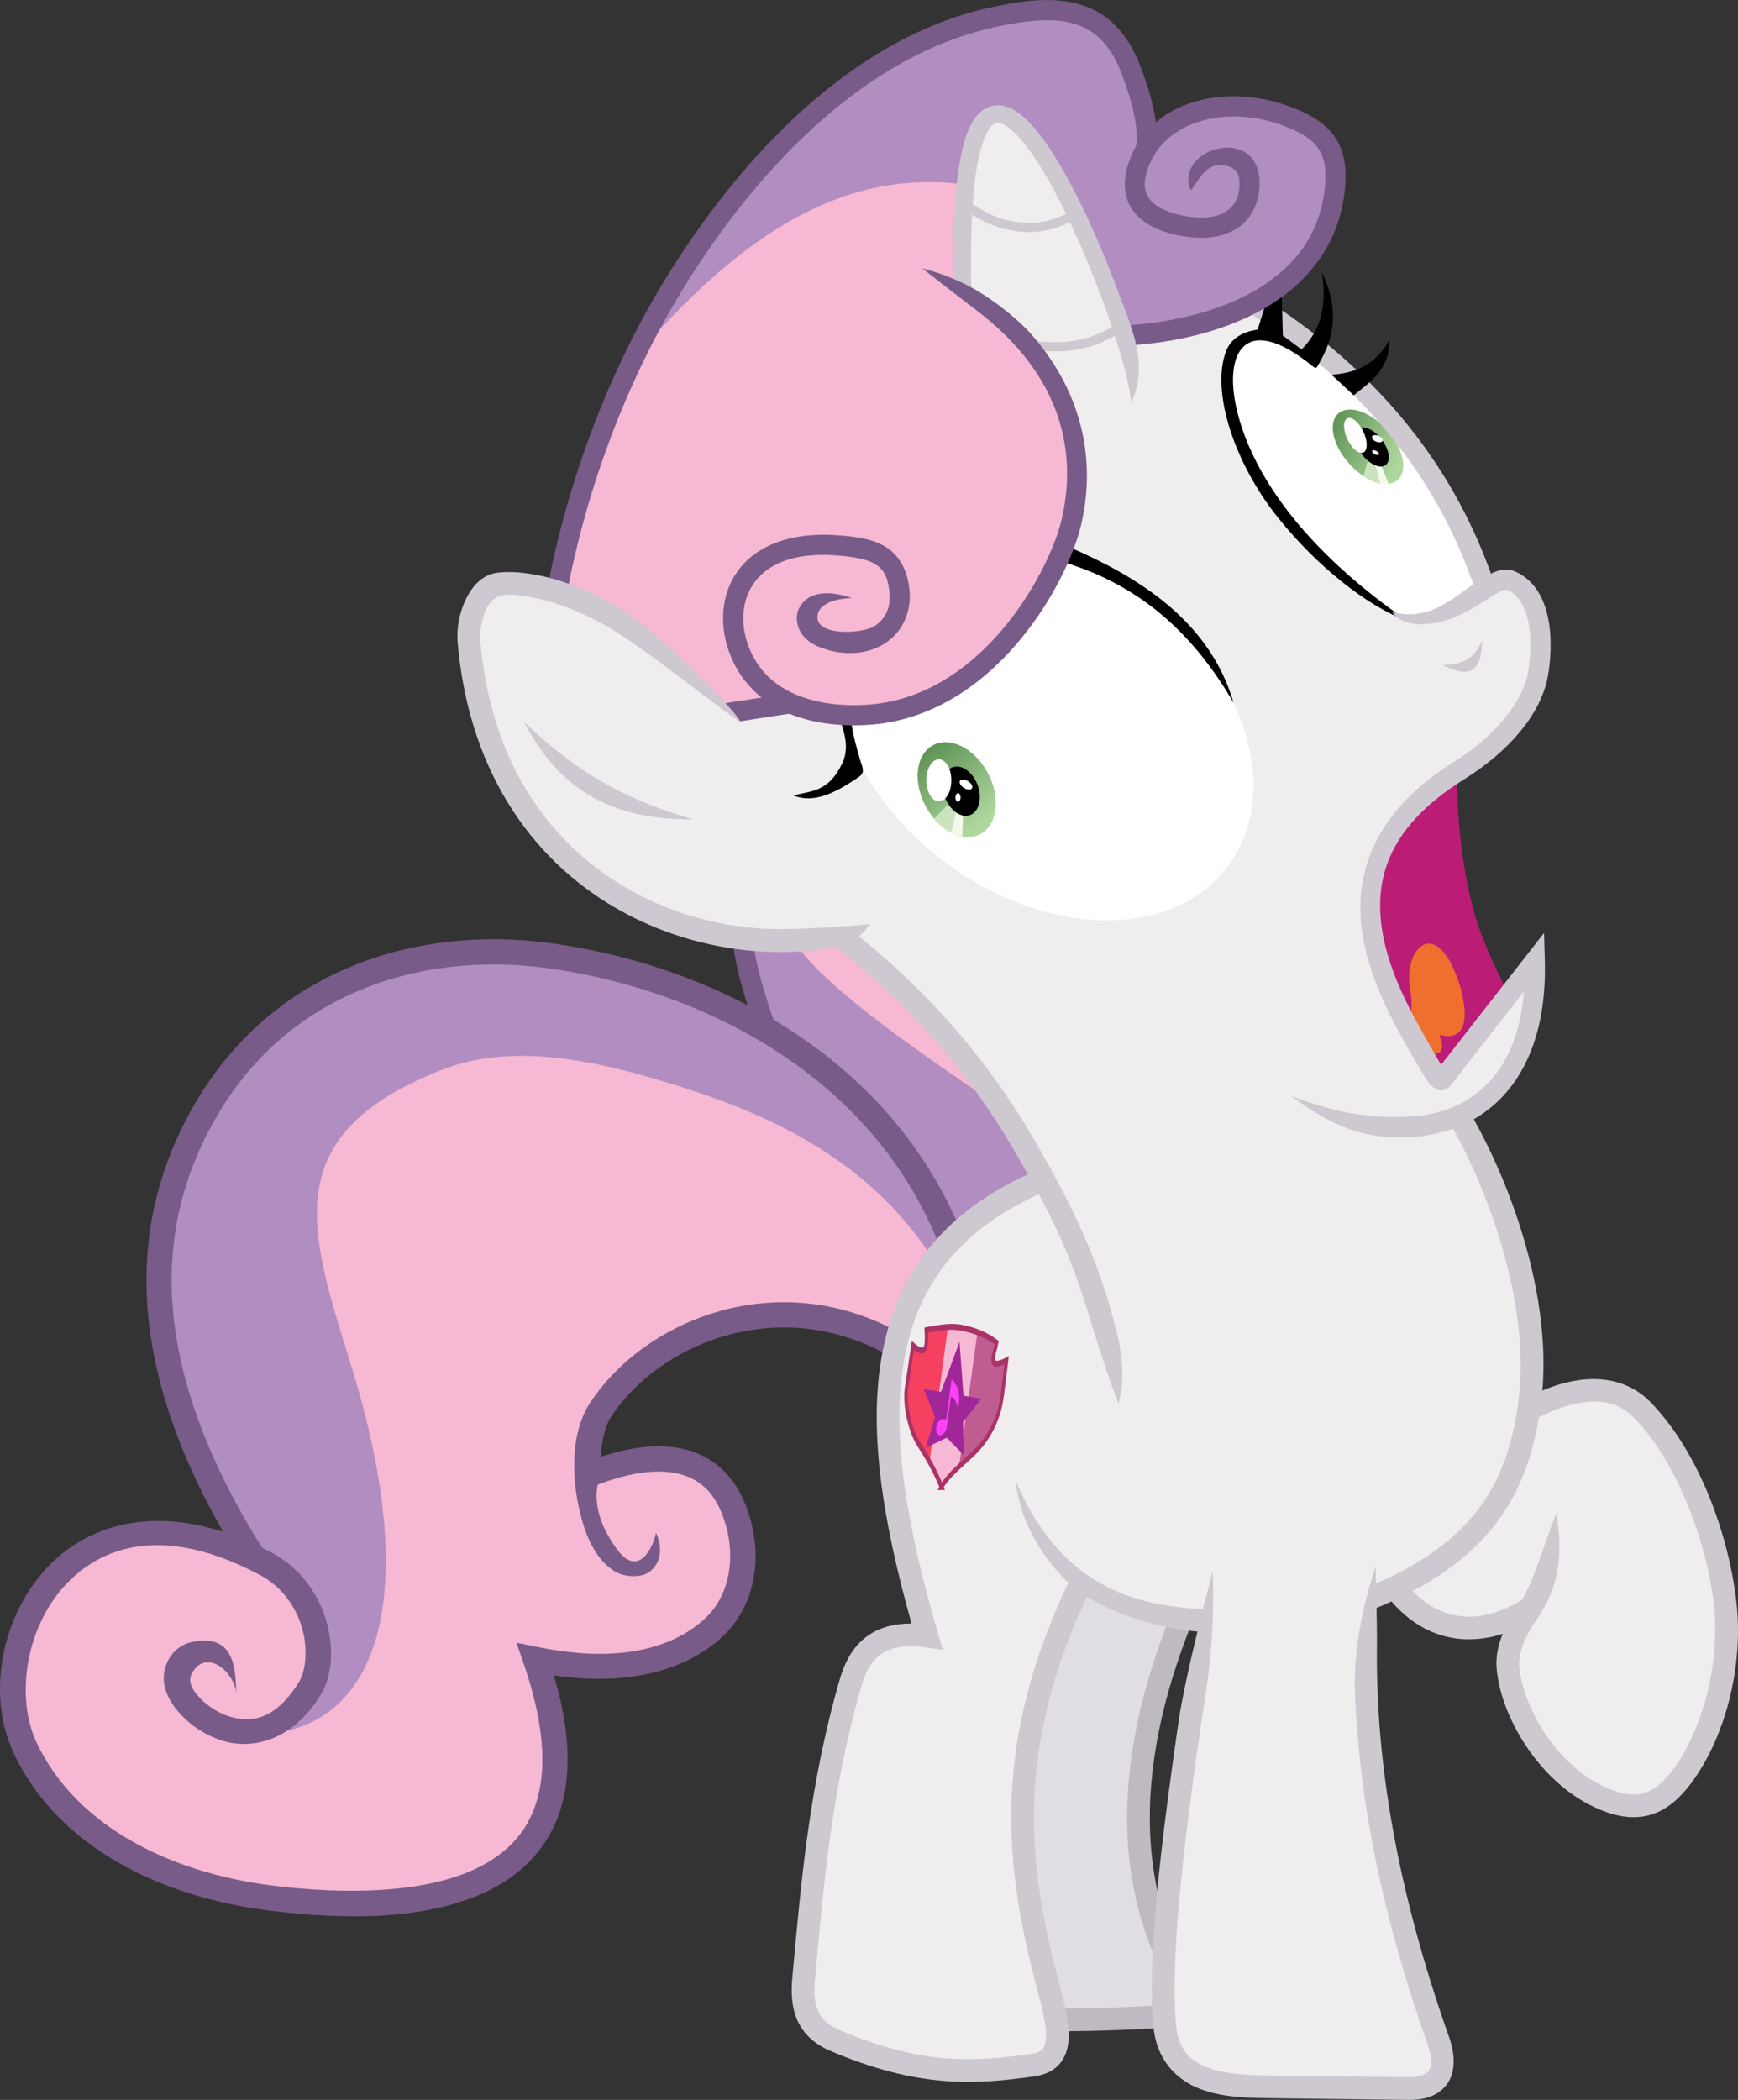 <?xml version="1.0" encoding="UTF-8" standalone="no"?>
<!-- Created with Inkscape (http://www.inkscape.org/) -->
<svg xmlns:dc="http://purl.org/dc/elements/1.1/" xmlns:cc="http://creativecommons.org/ns#" xmlns:rdf="http://www.w3.org/1999/02/22-rdf-syntax-ns#" xmlns:svg="http://www.w3.org/2000/svg" xmlns="http://www.w3.org/2000/svg" xmlns:xlink="http://www.w3.org/1999/xlink" xmlns:sodipodi="http://sodipodi.sourceforge.net/DTD/sodipodi-0.dtd" xmlns:inkscape="http://www.inkscape.org/namespaces/inkscape" width="972.733mm" height="1175.01mm" viewBox="0 0 3446.692 4163.421" id="svg2" version="1.1" inkscape:version="0.91 r13725" sodipodi:docname="SweetieBreathU.svg" inkscape:export-filename="/home/tps/Crypt/tmp/wip/SweetieBreath.png" inkscape:export-xdpi="160.01431" inkscape:export-ydpi="160.01431">
  <rect x="0" y="0" width="3446.692" height="4163.421" fill="#333333" stroke="none"/>
  <defs id="defs4">
    <linearGradient inkscape:collect="always" id="linearGradient4425">
      <stop style="stop-color:#629558;stop-opacity:1;" offset="0" id="stop4427"/>
      <stop style="stop-color:#aed79e;stop-opacity:1" offset="1" id="stop4429"/>
    </linearGradient>
    <clipPath clipPathUnits="userSpaceOnUse" id="clipPath4149">
      <rect style="opacity:0.476;fill:#00ff00;fill-opacity:1;stroke:#000000;stroke-width:1.072;stroke-linecap:butt;stroke-linejoin:miter;stroke-miterlimit:10;stroke-dasharray:none;stroke-dashoffset:0;stroke-opacity:0.5" id="rect4151" width="464.598" height="559.552" x="86.909" y="632.175"/>
    </clipPath>
    <clipPath clipPathUnits="userSpaceOnUse" id="clipPath4263">
      <rect style="opacity:1;fill:none;fill-opacity:1;stroke:#00ff00;stroke-width:0.844;stroke-linecap:butt;stroke-linejoin:miter;stroke-miterlimit:10;stroke-dasharray:none;stroke-dashoffset:0;stroke-opacity:1" id="rect4265" width="464.802" height="542.368" x="3496.073" y="-101.184"/>
    </clipPath>
    <clipPath clipPathUnits="userSpaceOnUse" id="clipPath4374">
      <rect style="opacity:1;fill:none;fill-opacity:1;stroke:#00ff00;stroke-width:50;stroke-linecap:butt;stroke-linejoin:miter;stroke-miterlimit:10;stroke-dasharray:none;stroke-dashoffset:0;stroke-opacity:1" id="rect4376" width="488.571" height="665.714" x="531.429" y="1066.648"/>
    </clipPath>
    <clipPath clipPathUnits="userSpaceOnUse" id="clipPath4421">
      <ellipse transform="matrix(0.705,-0.709,0.597,0.803,0,0)" ry="98.643" rx="71.511" cy="148.596" cx="1287.738" id="ellipse4423" style="opacity:1;fill:none;fill-opacity:1;stroke:#ff0000;stroke-width:0.993;stroke-linecap:butt;stroke-linejoin:miter;stroke-miterlimit:10;stroke-dasharray:none;stroke-dashoffset:0;stroke-opacity:1"/>
    </clipPath>
    <linearGradient inkscape:collect="always" xlink:href="#linearGradient4425" id="linearGradient4431" x1="1311.795" y1="59.301" x2="1288.142" y2="229.286" gradientUnits="userSpaceOnUse"/>
    <clipPath clipPathUnits="userSpaceOnUse" id="clipPath4421-3">
      <ellipse transform="matrix(0.705,-0.709,0.597,0.803,0,0)" ry="98.643" rx="71.511" cy="148.596" cx="1287.738" id="ellipse4423-6" style="opacity:1;fill:none;fill-opacity:1;stroke:#ff0000;stroke-width:0.993;stroke-linecap:butt;stroke-linejoin:miter;stroke-miterlimit:10;stroke-dasharray:none;stroke-dashoffset:0;stroke-opacity:1"/>
    </clipPath>
    <clipPath clipPathUnits="userSpaceOnUse" id="clipPath4421-3-9">
      <ellipse transform="matrix(0.705,-0.709,0.597,0.803,0,0)" ry="98.643" rx="71.511" cy="148.596" cx="1287.738" id="ellipse4423-6-3" style="opacity:1;fill:none;fill-opacity:1;stroke:#ff0000;stroke-width:0.993;stroke-linecap:butt;stroke-linejoin:miter;stroke-miterlimit:10;stroke-dasharray:none;stroke-dashoffset:0;stroke-opacity:1"/>
    </clipPath>
    <linearGradient gradientTransform="matrix(0.782,0,0,0.859,1411.525,1322.399)" inkscape:collect="always" xlink:href="#linearGradient4425" id="linearGradient4431-7" x1="1311.795" y1="59.301" x2="1288.142" y2="229.286" gradientUnits="userSpaceOnUse"/>
  </defs>
  <sodipodi:namedview id="base" pagecolor="#ffffff" bordercolor="#666666" borderopacity="1.0" inkscape:pageopacity="0" inkscape:pageshadow="2" inkscape:zoom="0.12374369" inkscape:cx="750.66861" inkscape:cy="1267.7893" inkscape:document-units="px" inkscape:current-layer="layer2" showgrid="false" inkscape:window-width="1440" inkscape:window-height="880" inkscape:window-x="0" inkscape:window-y="0" inkscape:window-maximized="1" borderlayer="true" inkscape:showpageshadow="false" fit-margin-top="0" fit-margin-left="0" fit-margin-right="0" fit-margin-bottom="0"/>
  <g inkscape:groupmode="layer" id="layer2" inkscape:label="SB" style="display:inline;opacity:1" transform="translate(900.746,2359.217)">
    <g id="g4183">
      <path style="opacity:1;fill:#e0dde3;fill-opacity:1;stroke:none;stroke-width:45;stroke-linecap:butt;stroke-linejoin:miter;stroke-miterlimit:10;stroke-dasharray:none;stroke-dashoffset:0;stroke-opacity:0.5" d="m 1456.64,813.966 c -50.471,122.634 -183.719,451.028 -22.223,747.513 l 16.163,74.751 c -105.665,7.196 -265.271,13.471 -351.533,6.061 3.392,-310.814 5.153,-622.534 103.035,-880.853 z" id="path4175" inkscape:connector-curvature="0" sodipodi:nodetypes="cccccc"/>
      <path sodipodi:nodetypes="cccc" inkscape:connector-curvature="0" id="path4173" d="m 1456.64,813.966 c -50.471,122.634 -183.719,451.028 -22.223,747.513 l 16.163,74.751 c -105.665,7.196 -265.271,13.471 -351.533,6.061" style="opacity:1;fill:none;fill-opacity:1;stroke:#bfbac2;stroke-width:45;stroke-linecap:butt;stroke-linejoin:miter;stroke-miterlimit:10;stroke-dasharray:none;stroke-dashoffset:0;stroke-opacity:1"/>
    </g>
    <g id="g4199">
      <path style="opacity:1;fill:#efeded;fill-opacity:1;stroke:none;stroke-width:45;stroke-linecap:butt;stroke-linejoin:miter;stroke-miterlimit:10;stroke-dasharray:none;stroke-dashoffset:0;stroke-opacity:1" d="m 2091.428,459.505 c 72.669,-48.606 190.378,-99.687 265.107,-22.792 91.971,94.636 148.851,256.056 163.523,379.32 15.557,130.701 -25.59,267.782 -85.385,347.255 -40.557,53.903 -82.856,69.8 -140.898,49.535 -118.181,-41.264 -195.746,-173.832 -204.058,-265.37 -3.111,-34.259 34.941,-103.135 34.941,-103.135 -191.463,71.755 -263.754,-46.927 -286.087,-103.384" id="path4195" inkscape:connector-curvature="0" sodipodi:nodetypes="cssssscc"/>
      <path sodipodi:nodetypes="cc" inkscape:connector-curvature="0" id="path4191" d="m 1838.571,746.648 c 84.272,154.442 211.092,137.565 294.286,82.857" style="opacity:1;fill:none;fill-opacity:1;stroke:#cec8d1;stroke-width:45;stroke-linecap:butt;stroke-linejoin:miter;stroke-miterlimit:10;stroke-dasharray:none;stroke-dashoffset:0;stroke-opacity:1"/>
      <path sodipodi:nodetypes="csccssssssssscsssssssscc" inkscape:connector-curvature="0" id="path4193" d="m 2259.047,375 c -13.498,0.004 -26.971,1.419 -40.102,3.953 -52.522,10.135 -102.052,36.45 -140.025,61.85 l 25.018,37.404 c 34.696,-23.207 80.353,-46.735 123.535,-55.068 43.182,-8.333 81.413,-3.172 112.928,29.256 86.29,88.79 143.179,247.522 157.316,366.297 14.789,124.244 -25.72,257.566 -81.023,331.068 -18.658,24.798 -36.08,38.703 -53.48,44.918 -17.401,6.215 -36.333,5.871 -62.02,-3.098 -53.457,-18.665 -99.189,-58.828 -132.281,-105.588 -33.093,-46.761 -53.112,-100.109 -56.787,-140.574 -2.308,-25.41 11.306,-60.284 31.127,-88.432 48.356,-68.669 56.105,-131.089 42.462,-216.053 -26.125,63.893 -42.879,136.447 -79.65,190.715 -22.613,33.374 -42.671,74.73 -38.756,117.838 4.638,51.072 27.558,109.776 64.871,162.5 37.313,52.724 89.456,99.479 154.18,122.078 32.355,11.297 63.592,13.135 91.99,2.992 28.399,-10.143 52.404,-31.137 74.303,-60.242 64.288,-85.442 106.074,-226.283 89.748,-363.441 -15.206,-127.751 -72.077,-291.861 -169.728,-392.342 -32.411,-33.35 -73.132,-46.044 -113.625,-46.031 z" style="color:#000000;font-style:normal;font-variant:normal;font-weight:normal;font-stretch:normal;font-size:medium;line-height:normal;font-family:sans-serif;text-indent:0;text-align:start;text-decoration:none;text-decoration-line:none;text-decoration-style:solid;text-decoration-color:#000000;letter-spacing:normal;word-spacing:normal;text-transform:none;direction:ltr;block-progression:tb;writing-mode:lr-tb;baseline-shift:baseline;text-anchor:start;white-space:normal;clip-rule:nonzero;display:inline;overflow:visible;visibility:visible;opacity:1;isolation:auto;mix-blend-mode:normal;color-interpolation:sRGB;color-interpolation-filters:linearRGB;solid-color:#000000;solid-opacity:1;fill:#cec8d1;fill-opacity:1;fill-rule:nonzero;stroke:none;stroke-width:45;stroke-linecap:butt;stroke-linejoin:miter;stroke-miterlimit:10;stroke-dasharray:none;stroke-dashoffset:0;stroke-opacity:1;color-rendering:auto;image-rendering:auto;shape-rendering:auto;text-rendering:auto;enable-background:accumulate"/>
    </g>
    <g id="g4349">
      <path sodipodi:nodetypes="ccccc" inkscape:connector-curvature="0" id="path4347" d="M 650.538,-495.191 854.589,-509.334 1208.142,-50.724 1082.883,-64.867 Z" style="opacity:1;fill:#f6b8d2;fill-opacity:1;stroke:none;stroke-width:40;stroke-linecap:butt;stroke-linejoin:miter;stroke-miterlimit:10;stroke-dasharray:none;stroke-dashoffset:0;stroke-opacity:1"/>
      <path sodipodi:nodetypes="ccccccc" inkscape:connector-curvature="0" id="path4345" d="M 575.787,-501.252 636.396,-252.755 971.767,98.778 1171.777,-22.44 1076.823,-167.902 C 895.283,-290.9 721.342,-411.999 666.701,-503.273 Z" style="opacity:1;fill:#b28dc1;fill-opacity:1;stroke:none;stroke-width:40;stroke-linecap:butt;stroke-linejoin:miter;stroke-miterlimit:10;stroke-dasharray:none;stroke-dashoffset:0;stroke-opacity:1"/>
      <path sodipodi:nodetypes="cc" inkscape:connector-curvature="0" id="path4343" d="m 571.429,-547.638 c -9.009,89.704 43.826,213.766 80,328.571" style="opacity:1;fill:none;fill-opacity:1;stroke:#785b88;stroke-width:40;stroke-linecap:butt;stroke-linejoin:miter;stroke-miterlimit:10;stroke-dasharray:none;stroke-dashoffset:0;stroke-opacity:1"/>
    </g>
    <g id="g4386">
      <path style="opacity:1;fill:#f6b8d2;fill-opacity:1;stroke:none;stroke-width:50;stroke-linecap:butt;stroke-linejoin:miter;stroke-miterlimit:10;stroke-dasharray:none;stroke-dashoffset:0;stroke-opacity:1" d="m 268.571,563.791 c 167.556,-65.899 247.471,-14.611 280.585,57.341 39.133,85.03 28.966,183.677 -29.781,242.024 -57.337,56.946 -168.771,106.444 -357.947,67.777 162.539,471.397 -223.17,511.297 -527.143,472.857 -204.392,-25.847 -401.322,-119.697 -485.063,-297.288 -93.869,-199.07 86.091,-572.537 476.491,-365.57 L -380,-36.209 C -63.088,-647.822 826.463,-250.201 1000,158.076 l -91.429,162.857 c -428.556,-148.005 -642.255,33.71 -640,242.857 z" id="path4378" inkscape:connector-curvature="0" sodipodi:nodetypes="csscssccccc"/>
      <path sodipodi:nodetypes="ssssscssssccs" inkscape:connector-curvature="0" id="path4354" d="m 643.895,222.756 c -156.192,3.376 -298.395,85.335 -373.447,197.896 -44.012,66.008 -36.599,164.569 -17.131,233.537 11.762,41.666 31.894,83.075 67.201,103.252 17.654,10.089 52.53,13.044 69.803,-2.588 33.424,-30.248 9.872,-74.845 9.872,-74.845 -5.133,26.382 -33.911,92.11 -77.938,31.691 -58.837,-80.743 -36.379,-134.609 -32.063,-146.2 3.074,-8.255 -0.42,-17.637 -0.142,-26.354 1.141,-35.813 7.909,-69.625 21.999,-90.756 C 416.134,292.285 676.557,195.73 899.904,352.811 l 28.764,-40.896 c -92.305,-64.919 -191.058,-91.184 -284.773,-89.158 z" style="color:#000000;font-style:normal;font-variant:normal;font-weight:normal;font-stretch:normal;font-size:medium;line-height:normal;font-family:sans-serif;text-indent:0;text-align:start;text-decoration:none;text-decoration-line:none;text-decoration-style:solid;text-decoration-color:#000000;letter-spacing:normal;word-spacing:normal;text-transform:none;direction:ltr;block-progression:tb;writing-mode:lr-tb;baseline-shift:baseline;text-anchor:start;white-space:normal;clip-rule:nonzero;display:inline;overflow:visible;visibility:visible;opacity:1;isolation:auto;mix-blend-mode:normal;color-interpolation:sRGB;color-interpolation-filters:linearRGB;solid-color:#000000;solid-opacity:1;fill:#785b88;fill-opacity:1;fill-rule:nonzero;stroke:none;stroke-width:50;stroke-linecap:butt;stroke-linejoin:miter;stroke-miterlimit:10;stroke-dasharray:none;stroke-dashoffset:0;stroke-opacity:1;color-rendering:auto;image-rendering:auto;shape-rendering:auto;text-rendering:auto;enable-background:accumulate"/>
      <path sodipodi:nodetypes="csssccsc" inkscape:connector-curvature="0" id="path4384" d="M 1000,223.791 C 909.331,45.552 772.649,-99.057 472.372,-197.043 309.353,-250.239 127.521,-297.252 -22.587,-238.766 -352.471,-110.235 -288.314,78.031 -205.851,343.145 -29.816,909.084 -207.236,1137.574 -488.571,1066.648 -340.629,1119.398 -116.691,936.456 -411.429,723.791 -861.721,63.87 -396.011,-374.583 -151.201,-439.46 132.075,-514.531 813.842,-434.05 1020,183.791" style="opacity:1;fill:#b28dc1;fill-opacity:1;stroke:none;stroke-width:5;stroke-linecap:butt;stroke-linejoin:miter;stroke-miterlimit:10;stroke-dasharray:none;stroke-dashoffset:0;stroke-opacity:1"/>
      <path sodipodi:nodetypes="sccssscccssssssssscscsssssssssssscssss" inkscape:connector-curvature="0" id="path4358" d="m 400.955,508.371 c -40.251,0.687 -87.1,10.746 -141.533,32.154 l 18.299,46.531 c 80.462,-31.646 136.521,-33.749 174.346,-22.352 37.824,11.398 60.074,35.792 74.381,66.879 35.375,76.865 25.086,164.399 -24.688,213.834 -50.985,50.638 -152.136,98.464 -335.324,61.021 l -42.922,-8.771 14.281,41.414 c 39.606,114.866 44.744,200.819 28.389,263.721 -16.355,62.902 -53.244,104.527 -105.627,133.951 -104.766,58.848 -273.522,61.154 -423.135,42.234 -198.902,-25.152 -386.845,-116.16 -465.586,-283.149 -41.734,-88.505 -22.26,-223.367 52.723,-307.783 74.983,-84.416 201.148,-124.86 389.445,-25.035 46.135,24.458 73.092,65.385 84.807,107.359 11.715,41.975 6.208,84.416 -6.836,105.502 -45.645,73.785 -92.446,80.846 -134.627,69.037 -21.091,-5.904 -40.981,-18.072 -55.924,-31.957 -18.387,-17.817 -34.249,-37.901 -18.505,-59.846 30.776,-42.9 81.872,6.178 84.521,44.032 0.101,-63.551 -12.175,-116.845 -88.166,-100.59 -40.645,8.694 -62.79,52.046 -53.01,90.131 5.909,23.01 20.841,44.052 41.125,62.9 20.284,18.849 46.378,35.051 76.48,43.479 60.204,16.855 136.62,-3.579 190.627,-90.881 23.777,-38.436 27.321,-92.051 12.475,-145.248 -14.847,-53.197 -50.063,-106.559 -109.547,-138.094 -202.103,-107.143 -361.118,-64.337 -450.248,36.006 -89.13,100.343 -112.7,251.75 -60.564,362.314 88.74,188.193 294.655,284.887 504.537,311.428 154.36,19.52 330.448,21.095 453.895,-48.246 61.723,-34.67 109.783,-89.004 129.533,-164.963 17.528,-67.411 13.452,-150.502 -16.795,-252.797 171.109,25.077 280.16,-23.045 339.211,-81.693 67.72,-67.259 77.766,-177.02 34.875,-270.215 -18.807,-40.865 -53.074,-78.09 -105.375,-93.85 -19.613,-5.91 -41.387,-8.871 -65.537,-8.459 z" style="color:#000000;font-style:normal;font-variant:normal;font-weight:normal;font-stretch:normal;font-size:medium;line-height:normal;font-family:sans-serif;text-indent:0;text-align:start;text-decoration:none;text-decoration-line:none;text-decoration-style:solid;text-decoration-color:#000000;letter-spacing:normal;word-spacing:normal;text-transform:none;direction:ltr;block-progression:tb;writing-mode:lr-tb;baseline-shift:baseline;text-anchor:start;white-space:normal;clip-rule:nonzero;display:inline;overflow:visible;visibility:visible;opacity:1;isolation:auto;mix-blend-mode:normal;color-interpolation:sRGB;color-interpolation-filters:linearRGB;solid-color:#000000;solid-opacity:1;fill:#785b88;fill-opacity:1;fill-rule:nonzero;stroke:none;stroke-width:50;stroke-linecap:butt;stroke-linejoin:miter;stroke-miterlimit:10;stroke-dasharray:none;stroke-dashoffset:0;stroke-opacity:1;color-rendering:auto;image-rendering:auto;shape-rendering:auto;text-rendering:auto;enable-background:accumulate"/>
      <path sodipodi:nodetypes="cssc" inkscape:connector-curvature="0" id="path4380" d="M -398.326,728.985 C -653.875,323.881 -606.363,43.456 -497.644,-149.568 c 150.916,-267.943 431.149,-347.869 678.86,-315.747 325.437,42.201 717.006,233.77 833.07,651.964" style="opacity:1;fill:none;fill-opacity:1;stroke:#785b88;stroke-width:50;stroke-linecap:butt;stroke-linejoin:miter;stroke-miterlimit:10;stroke-dasharray:none;stroke-dashoffset:0;stroke-opacity:1"/>
    </g>
    <g id="g4208">
      <path style="opacity:1;fill:#efeded;fill-opacity:1;stroke:none;stroke-width:45;stroke-linecap:butt;stroke-linejoin:miter;stroke-miterlimit:10;stroke-dasharray:none;stroke-dashoffset:0;stroke-opacity:1" d="m 1258.65,747.296 c -167.174,325.478 -149.36,567.518 -85.984,811.48 22.935,88.287 47.949,166.104 -25.133,176.449 -118.312,16.747 -224.484,22.451 -391.939,-48.487 -58.458,-24.764 -67.568,-69.915 -62.629,-123.239 17.45,-188.431 32.709,-376.727 92.934,-585.888 17.821,-61.893 55.173,-106.217 151.523,-92.934 C 822.686,489.003 788.462,131.467 1179.858,-24.46 l 105.056,-24.244" id="path4206" inkscape:connector-curvature="0" sodipodi:nodetypes="cssssscc"/>
      <path sodipodi:nodetypes="cssssscc" inkscape:connector-curvature="0" id="path4204" d="m 1258.65,747.296 c -167.174,325.478 -149.36,567.518 -85.984,811.48 22.935,88.287 47.949,166.104 -25.133,176.449 -118.312,16.747 -224.484,22.451 -391.939,-48.487 -58.458,-24.764 -67.568,-69.915 -62.629,-123.239 17.45,-188.431 32.709,-376.727 92.934,-585.888 17.821,-61.893 55.173,-106.217 151.523,-92.934 C 822.686,489.003 788.462,131.467 1179.858,-24.46" style="opacity:1;fill:none;fill-opacity:1;stroke:#cec8d1;stroke-width:45;stroke-linecap:butt;stroke-linejoin:miter;stroke-miterlimit:10;stroke-dasharray:none;stroke-dashoffset:0;stroke-opacity:1"/>
    </g>
    <path sodipodi:nodetypes="csssccc" inkscape:connector-curvature="0" id="path4214" d="m 1115.208,575.57 c 65.334,206.259 217.258,274.586 406.081,280.822 95.054,3.14 186.16,-5.808 268.701,-36.365 260.723,-96.521 320.653,-241.611 342.258,-394.087 28.768,-203.029 -63.839,-446.272 -144.268,-579.7 l -781.858,115.157 z" style="opacity:1;fill:#efeded;fill-opacity:1;stroke:none;stroke-width:45;stroke-linecap:butt;stroke-linejoin:miter;stroke-miterlimit:10;stroke-dasharray:none;stroke-dashoffset:0;stroke-opacity:1"/>
    <path style="color:#000000;font-style:normal;font-variant:normal;font-weight:normal;font-stretch:normal;font-size:medium;line-height:normal;font-family:sans-serif;text-indent:0;text-align:start;text-decoration:none;text-decoration-line:none;text-decoration-style:solid;text-decoration-color:#000000;letter-spacing:normal;word-spacing:normal;text-transform:none;direction:ltr;block-progression:tb;writing-mode:lr-tb;baseline-shift:baseline;text-anchor:start;white-space:normal;clip-rule:nonzero;display:inline;overflow:visible;visibility:visible;opacity:1;isolation:auto;mix-blend-mode:normal;color-interpolation:sRGB;color-interpolation-filters:linearRGB;solid-color:#000000;solid-opacity:1;fill:#cec8d1;fill-opacity:1;fill-rule:nonzero;stroke:none;stroke-width:45;stroke-linecap:butt;stroke-linejoin:miter;stroke-miterlimit:10;stroke-dasharray:none;stroke-dashoffset:0;stroke-opacity:1;color-rendering:auto;image-rendering:auto;shape-rendering:auto;text-rendering:auto;enable-background:accumulate" d="m 2007.25,-165.375 -38.539,23.23 c 78.129,129.614 168.737,371.011 141.26,564.928 -10.536,74.358 -29.945,144.357 -77.217,207.73 -47.272,63.373 -123.129,121.231 -250.574,168.412 -78.827,29.182 -166.976,38.056 -260.147,34.979 -112.538,-7.542 -302.374,-5.856 -408.861,-257.689 0,0 3.159,40.923 23.088,86.221 23.857,54.227 68.96,116.578 123.745,147.628 76.242,43.212 163.619,65.615 260.541,68.816 96.938,3.202 191.001,-5.822 277.256,-37.754 133.278,-49.34 217.746,-112.286 271.022,-183.707 53.275,-71.421 74.632,-150.205 85.701,-228.322 C 2184.584,216.956 2089.978,-28.132 2007.25,-165.375 Z" id="path4212" inkscape:connector-curvature="0" sodipodi:nodetypes="ccsssccssssssc"/>
    <g id="g4187">
      <path style="opacity:1;fill:#efeded;fill-opacity:1;stroke:none;stroke-width:45;stroke-linecap:butt;stroke-linejoin:miter;stroke-miterlimit:10;stroke-dasharray:none;stroke-dashoffset:0;stroke-opacity:1" d="m 1503.107,755.377 c -49.375,341.723 -111.437,714.679 -93.944,902.066 10.824,115.95 125.003,119.825 206.699,120.832 l 277.164,3.417 c 40.467,0.499 85.864,-17.794 58.589,-94.954 -130.216,-368.376 -154.193,-672.175 -126.774,-942.472" id="path4179" inkscape:connector-curvature="0" sodipodi:nodetypes="cssssc"/>
      <path sodipodi:nodetypes="sssssssscsssssssscs" inkscape:connector-curvature="0" id="path4177" d="m 1786.405,1000.825 c 8.627,206.934 52.471,434.491 143.996,693.411 12.144,34.355 6.99,47.087 0.75,53.883 -6.24,6.795 -21.107,11.281 -37.848,11.074 l -277.164,-3.416 c -40.621,-0.501 -87.337,-2.293 -122.053,-15.785 -34.716,-13.492 -57.788,-33.933 -62.521,-84.641 -13.12,-140.551 19.688,-400.743 60.742,-670.719 11.373,-74.793 14.213,-151.303 12.135,-229.062 0,0 -53.868,200.419 -68.349,300.926 -34.645,240.452 -62.173,465.491 -49.333,603.039 6.09,65.242 45.522,104.716 91.025,122.4 45.504,17.685 96.724,18.332 137.799,18.838 l 277.164,3.418 c 23.727,0.292 51.792,-4.12 71.549,-25.637 19.757,-21.516 23.662,-56.509 8.531,-99.314 -104.364,-295.241 -145.305,-546.965 -142.992,-773.376 0.553,-54.136 -2.685,-159.482 -2.685,-159.482 -27.502,86.52 -44.268,169.973 -40.747,254.444 z" style="color:#000000;font-style:normal;font-variant:normal;font-weight:normal;font-stretch:normal;font-size:medium;line-height:normal;font-family:sans-serif;text-indent:0;text-align:start;text-decoration:none;text-decoration-line:none;text-decoration-style:solid;text-decoration-color:#000000;letter-spacing:normal;word-spacing:normal;text-transform:none;direction:ltr;block-progression:tb;writing-mode:lr-tb;baseline-shift:baseline;text-anchor:start;white-space:normal;clip-rule:nonzero;display:inline;overflow:visible;visibility:visible;opacity:1;isolation:auto;mix-blend-mode:normal;color-interpolation:sRGB;color-interpolation-filters:linearRGB;solid-color:#000000;solid-opacity:1;fill:#cec8d1;fill-opacity:1;fill-rule:nonzero;stroke:none;stroke-width:45;stroke-linecap:butt;stroke-linejoin:miter;stroke-miterlimit:10;stroke-dasharray:none;stroke-dashoffset:0;stroke-opacity:1;color-rendering:auto;image-rendering:auto;shape-rendering:auto;text-rendering:auto;enable-background:accumulate"/>
    </g>
    <g id="g4243">
      <path sodipodi:nodetypes="ccccsc" inkscape:connector-curvature="0" id="path4239" d="m 2113.239,-343.669 -164.655,162.635 -253.822,-439.632 294.993,-263.679 c -4.036,100.661 2.208,213.951 29.565,321.723 18.991,74.812 55.823,142.292 93.918,218.953 z" style="opacity:1;fill:#bb1c76;fill-opacity:1;stroke:none;stroke-width:1;stroke-linecap:butt;stroke-linejoin:miter;stroke-miterlimit:10;stroke-dasharray:none;stroke-dashoffset:0;stroke-opacity:1"/>
      <path sodipodi:nodetypes="csscc" inkscape:connector-curvature="0" id="path4241" d="m 1889.286,-321.209 c -0.227,-23.181 15.732,-20.986 6.041,-79.811 -12.038,-73.065 44.148,-135.786 88.245,-33.76 20.983,48.547 43.017,147.109 -30,127.143 18.708,47.628 -13.762,32.704 -25.714,42.857" style="opacity:1;fill:#ef6f2f;fill-opacity:1;stroke:none;stroke-width:1;stroke-linecap:butt;stroke-linejoin:miter;stroke-miterlimit:10;stroke-dasharray:none;stroke-dashoffset:0;stroke-opacity:1"/>
    </g>
    <g id="g4232" style="opacity:1">
      <path sodipodi:nodetypes="cccccccccccc" inkscape:connector-curvature="0" id="path4230" d="M 1228.345,98.778 C 1134.629,-150.246 900.873,-373.013 690.944,-600.247 l -259.096,-603.472 1087.422,-596.589 c 287.641,168.337 451.034,368.301 529.32,589.929 120.674,5.011 139.701,148.579 44.447,294.965 -93.99,94.838 -212.97,151.054 -269.476,303.823 -14.593,142.722 62.628,257.9 119.973,379.04 l 210.112,-238.396 c -8.309,95.466 -12.251,174.149 -135.952,311.575 l -66.078,31.877 z" style="opacity:1;fill:#efeded;fill-opacity:1;stroke:none;stroke-width:1;stroke-linecap:butt;stroke-linejoin:miter;stroke-miterlimit:10;stroke-dasharray:none;stroke-dashoffset:0;stroke-opacity:1"/>
      <path style="opacity:1;fill:#ffffff;fill-opacity:1;stroke:none;stroke-width:1;stroke-linecap:butt;stroke-linejoin:miter;stroke-miterlimit:10;stroke-dasharray:none;stroke-dashoffset:0;stroke-opacity:1" d="m 1561.696,-1673.029 c 78.948,-73.12 151.047,15.87 224.594,70.584 132.564,114.542 198.63,254.51 268.361,393.076 l -126.269,77.782 c -32.37,2.942 -43.187,1.986 -68.123,-13.639 -84.165,-52.739 -174.128,-139.572 -231.089,-218.556 -39.05,-54.149 -90.438,-136.942 -95.566,-223.815 -1.841,-31.183 4.058,-72.866 28.093,-85.432 z" id="path4469" inkscape:connector-curvature="0" sodipodi:nodetypes="ccccsssc"/>
      <path sodipodi:nodetypes="ccsscssc" inkscape:connector-curvature="0" id="path4218" d="m 777.533,-523.018 -27.717,35.449 c 156.948,122.713 273.701,259.582 359.834,407.801 46.661,80.295 89.469,157.992 119.831,241.447 32.413,89.093 52.244,170.499 87.776,262.02 18.882,-65.848 -0.398,-134.845 -17.266,-193.177 C 1265.447,111.056 1210.873,4.859 1148.557,-102.377 1059.588,-255.475 938.749,-396.967 777.533,-523.018 Z" style="color:#000000;font-style:normal;font-variant:normal;font-weight:normal;font-stretch:normal;font-size:medium;line-height:normal;font-family:sans-serif;text-indent:0;text-align:start;text-decoration:none;text-decoration-line:none;text-decoration-style:solid;text-decoration-color:#000000;letter-spacing:normal;word-spacing:normal;text-transform:none;direction:ltr;block-progression:tb;writing-mode:lr-tb;baseline-shift:baseline;text-anchor:start;white-space:normal;clip-rule:nonzero;display:inline;overflow:visible;visibility:visible;opacity:1;isolation:auto;mix-blend-mode:normal;color-interpolation:sRGB;color-interpolation-filters:linearRGB;solid-color:#000000;solid-opacity:1;fill:#cec8d1;fill-opacity:1;fill-rule:nonzero;stroke:none;stroke-width:45;stroke-linecap:butt;stroke-linejoin:miter;stroke-miterlimit:10;stroke-dasharray:none;stroke-dashoffset:0;stroke-opacity:1;color-rendering:auto;image-rendering:auto;shape-rendering:auto;text-rendering:auto;enable-background:accumulate"/>
      <path style="display:inline;opacity:1;fill:#000000;fill-opacity:1;stroke:none;stroke-width:1;stroke-linecap:butt;stroke-linejoin:miter;stroke-miterlimit:10;stroke-dasharray:none;stroke-dashoffset:0;stroke-opacity:1" d="m 1891.006,-1127.547 c -84.433,-31.606 -182.721,-112.309 -257.397,-205.408 -85.993,-107.209 -133.987,-250.821 -102.511,-330.871 15.973,-40.621 69.819,-49.17 107.369,-38.498 l 87.108,60.425 c -16.145,-4.502 -9.643,20.92 -23.741,8.365 -132.492,-107.518 -175.766,-28.061 -150.528,83.831 23.226,102.972 104.815,259.5 339.7,422.156 z" id="path4446" inkscape:connector-curvature="0" sodipodi:nodetypes="csscccsc"/>
      <path sodipodi:nodetypes="sccsssssssssscsscsssccssssss" inkscape:connector-curvature="0" id="path4222" d="m 2082.607,-1229.906 c -11.374,0.808 -22.223,5.521 -31.809,10.719 -65.501,36.496 -107.106,94.451 -190.589,73.43 0,0 15.675,31.867 79.921,22.425 33.069,-4.86 60.373,-18.756 82.539,-31.68 19.49,-11.363 35.453,-22.605 47.197,-29.014 16.713,-9.12 21.767,-6.423 34.496,5.29 16.831,15.489 24.961,40.382 28.256,68.218 4.248,35.89 -0.939,73.719 -3.486,86.811 -10.836,55.698 -63.487,123.253 -148.303,176.252 -168.382,105.217 -200.632,238.11 -176.951,356.203 20.735,103.402 80.21,197.355 118.141,262.67 16.295,28.059 35.948,44.434 55.649,19.212 l 143.746,-184.036 c -9.999,125.126 -64.776,196.13 -139.445,228.656 -33.94,14.785 -72.779,20.135 -114.139,20.26 -73.551,0.222 -136.12,-14.512 -207.168,-41.496 58.493,44.232 115.793,74.672 184.333,80.562 54.275,4.665 106.522,-2.43 152.949,-22.654 101.243,-44.102 169.654,-152.61 164.906,-325.822 l -1.523,-55.588 L 1957.086,-248 c -38.67,-67.629 -95.204,-157.441 -113.988,-251.115 -21.369,-106.563 0.909,-215.675 158.93,-314.418 91.227,-57.005 152.233,-129.873 166.369,-202.535 3.237,-16.642 8.987,-56.557 3.945,-99.15 -5.042,-42.593 -22.204,-90.889 -68.853,-111.186 -7.044,-3.065 -14.056,-3.987 -20.881,-3.502 z" style="color:#000000;font-style:normal;font-variant:normal;font-weight:normal;font-stretch:normal;font-size:medium;line-height:normal;font-family:sans-serif;text-indent:0;text-align:start;text-decoration:none;text-decoration-line:none;text-decoration-style:solid;text-decoration-color:#000000;letter-spacing:normal;word-spacing:normal;text-transform:none;direction:ltr;block-progression:tb;writing-mode:lr-tb;baseline-shift:baseline;text-anchor:start;white-space:normal;clip-rule:nonzero;display:inline;overflow:visible;visibility:visible;opacity:1;isolation:auto;mix-blend-mode:normal;color-interpolation:sRGB;color-interpolation-filters:linearRGB;solid-color:#000000;solid-opacity:1;fill:#cec8d1;fill-opacity:1;fill-rule:nonzero;stroke:none;stroke-width:40;stroke-linecap:butt;stroke-linejoin:miter;stroke-miterlimit:10;stroke-dasharray:none;stroke-dashoffset:0;stroke-opacity:1;color-rendering:auto;image-rendering:auto;shape-rendering:auto;text-rendering:auto;enable-background:accumulate"/>
      <ellipse transform="matrix(0.266,-0.964,0.806,0.592,0,0)" ry="84.732" rx="55.949" cy="1450.04" cx="2419.027" id="path4401-5" style="display:inline;opacity:1;fill:url(#linearGradient4431-7);fill-opacity:1;stroke:none;stroke-width:0.993;stroke-linecap:butt;stroke-linejoin:miter;stroke-miterlimit:10;stroke-dasharray:none;stroke-dashoffset:0;stroke-opacity:1"/>
      <path sodipodi:nodetypes="cc" inkscape:connector-curvature="0" id="path4226" d="m 1577.143,-1761.924 c 249.058,154.137 394.617,348.773 468.571,571.429" style="opacity:1;fill:none;fill-opacity:1;stroke:#cec8d1;stroke-width:40;stroke-linecap:butt;stroke-linejoin:miter;stroke-miterlimit:10;stroke-dasharray:none;stroke-dashoffset:0;stroke-opacity:1"/>
      <path sodipodi:nodetypes="ccc" inkscape:connector-curvature="0" id="path4228" d="m 1960,-1040.495 c 40.743,18.746 77.607,28.051 78.571,-50 -17.477,45.421 -47.93,48.021 -78.571,50 z" style="opacity:1;fill:#cec8d1;fill-opacity:1;stroke:none;stroke-width:1;stroke-linecap:butt;stroke-linejoin:miter;stroke-miterlimit:10;stroke-dasharray:none;stroke-dashoffset:0;stroke-opacity:1"/>
      <path style="opacity:1;fill:#000000;fill-opacity:1;stroke:none;stroke-width:1;stroke-linecap:butt;stroke-linejoin:miter;stroke-miterlimit:10;stroke-dasharray:none;stroke-dashoffset:0;stroke-opacity:1" d="m 1587.857,-1688.352 22.143,-70.714 30.714,-30.714 2.857,107.143 z" id="path4463" inkscape:connector-curvature="0"/>
      <path style="opacity:1;fill:#000000;fill-opacity:1;stroke:none;stroke-width:1;stroke-linecap:butt;stroke-linejoin:miter;stroke-miterlimit:10;stroke-dasharray:none;stroke-dashoffset:0;stroke-opacity:1" d="m 1675.714,-1661.924 c 50.776,-47.502 52.87,-101.643 45,-157.143 36.486,76.34 22.968,131.557 -6.051,181.161 z" id="path4465" inkscape:connector-curvature="0" sodipodi:nodetypes="cccc"/>
      <path style="opacity:1;fill:#000000;fill-opacity:1;stroke:none;stroke-width:1;stroke-linecap:butt;stroke-linejoin:miter;stroke-miterlimit:10;stroke-dasharray:none;stroke-dashoffset:0;stroke-opacity:1" d="m 1740,-1616.209 c 45.07,-3.483 86.239,-17.801 114.286,-68.571 1.805,56.119 -37.17,82.784 -70.536,109.286 z" id="path4467" inkscape:connector-curvature="0" sodipodi:nodetypes="cccc"/>
      <g transform="matrix(0.665,-0.247,0.368,0.818,1441.332,-577.424)" style="display:inline;opacity:1" clip-path="url(#clipPath4421-3-9)" id="g4417-6">
        <path style="opacity:1;fill:#cbe4be;fill-opacity:1;stroke:none;stroke-width:1;stroke-linecap:butt;stroke-linejoin:miter;stroke-miterlimit:10;stroke-dasharray:none;stroke-dashoffset:0;stroke-opacity:1" d="m 945,-729.066 42.857,-44.286 16.429,12.143 -7.143,73.571" id="path4411-2" inkscape:connector-curvature="0"/>
        <path style="opacity:1;fill:#f4f8ed;fill-opacity:1;stroke:none;stroke-width:1;stroke-linecap:butt;stroke-linejoin:miter;stroke-miterlimit:10;stroke-dasharray:none;stroke-dashoffset:0;stroke-opacity:1" d="m 982.857,-694.781 15,-65.714 12.143,0.714 -3.571,81.429" id="path4413-9" inkscape:connector-curvature="0"/>
      </g>
      <ellipse style="display:inline;opacity:1;fill:#000000;fill-opacity:1;stroke:none;stroke-width:1.014;stroke-linecap:butt;stroke-linejoin:miter;stroke-miterlimit:10;stroke-dasharray:none;stroke-dashoffset:0;stroke-opacity:1" id="ellipse4403-1" cx="2531.847" cy="1543.852" rx="28.705" ry="42.617" transform="matrix(0.248,-0.969,0.772,0.635,0,0)"/>
      <ellipse ry="37.368" rx="17.561" cy="-779.863" cx="2248.512" id="path4405-2" style="display:inline;opacity:1;fill:#ffffff;fill-opacity:1;stroke:none;stroke-width:1;stroke-linecap:butt;stroke-linejoin:miter;stroke-miterlimit:10;stroke-dasharray:none;stroke-dashoffset:0;stroke-opacity:1" transform="matrix(0.937,-0.349,0.41,0.912,0,0)"/>
      <ellipse ry="7.7" rx="3.584" cy="758.448" cx="2162.457" id="path4407-7" style="display:inline;opacity:1;fill:#ffffff;fill-opacity:1;stroke:none;stroke-width:1;stroke-linecap:butt;stroke-linejoin:miter;stroke-miterlimit:10;stroke-dasharray:none;stroke-dashoffset:0;stroke-opacity:1" transform="matrix(0.537,-0.844,0.878,0.479,0,0)"/>
      <ellipse transform="matrix(0.959,0.282,-0.048,0.999,0,0)" ry="6.483" rx="11.13" cy="-2001.501" cx="1808.743" id="path4409-0" style="display:inline;opacity:1;fill:#ffffff;fill-opacity:1;stroke:none;stroke-width:1.295;stroke-linecap:butt;stroke-linejoin:miter;stroke-miterlimit:10;stroke-dasharray:none;stroke-dashoffset:0;stroke-opacity:1"/>
    </g>
    <g id="g4433">
      <ellipse transform="matrix(0.772,0.635,-0.664,0.748,0,0)" ry="330.988" rx="455.971" cy="-1450.864" cx="267.422" id="path4399" style="opacity:1;fill:#ffffff;fill-opacity:1;stroke:none;stroke-width:0.85;stroke-linecap:butt;stroke-linejoin:miter;stroke-miterlimit:10;stroke-dasharray:none;stroke-dashoffset:0;stroke-opacity:1"/>
      <path sodipodi:nodetypes="cccc" inkscape:connector-curvature="0" id="path4393" d="m 1545.533,-965.923 c -48.639,-166.737 -196.37,-252.495 -326.106,-308.739 l -26.509,25.651 c 178.708,48.316 282.147,162.416 352.615,283.088 z" style="opacity:1;fill:#000000;fill-opacity:1;stroke:none;stroke-width:1;stroke-linecap:butt;stroke-linejoin:miter;stroke-miterlimit:10;stroke-dasharray:none;stroke-dashoffset:0;stroke-opacity:1"/>
      <path sodipodi:nodetypes="cscssc" inkscape:connector-curvature="0" id="path4397" d="m 764.86,-935.01 c 9.033,30.247 19.499,58.984 4.135,90.452 -28.246,57.851 -62.876,52.798 -96.138,62.634 39.739,15.757 81.877,-3.854 129.857,-37.091 13.072,-9.055 6.432,-19.304 3.044,-31.083 -9.469,-32.925 -18.29,-63.466 -18.849,-88.552" style="opacity:1;fill:#000000;fill-opacity:1;stroke:none;stroke-width:1;stroke-linecap:butt;stroke-linejoin:miter;stroke-miterlimit:10;stroke-dasharray:none;stroke-dashoffset:0;stroke-opacity:1"/>
      <ellipse transform="matrix(0.705,-0.709,0.597,0.803,0,0)" ry="98.643" rx="71.511" cy="148.596" cx="1287.738" id="path4401" style="opacity:1;fill:url(#linearGradient4431);fill-opacity:1;stroke:none;stroke-width:0.993;stroke-linecap:butt;stroke-linejoin:miter;stroke-miterlimit:10;stroke-dasharray:none;stroke-dashoffset:0;stroke-opacity:1"/>
      <g clip-path="url(#clipPath4421)" id="g4417">
        <path style="opacity:1;fill:#cbe4be;fill-opacity:1;stroke:none;stroke-width:1;stroke-linecap:butt;stroke-linejoin:miter;stroke-miterlimit:10;stroke-dasharray:none;stroke-dashoffset:0;stroke-opacity:1" d="m 945,-729.066 42.857,-44.286 16.429,12.143 -7.143,73.571" id="path4411" inkscape:connector-curvature="0"/>
        <path style="opacity:1;fill:#f4f8ed;fill-opacity:1;stroke:none;stroke-width:1;stroke-linecap:butt;stroke-linejoin:miter;stroke-miterlimit:10;stroke-dasharray:none;stroke-dashoffset:0;stroke-opacity:1" d="m 982.857,-694.781 15,-65.714 12.143,0.714 -3.571,81.429" id="path4413" inkscape:connector-curvature="0"/>
      </g>
      <ellipse style="opacity:1;fill:#000000;fill-opacity:1;stroke:none;stroke-width:1.014;stroke-linecap:butt;stroke-linejoin:miter;stroke-miterlimit:10;stroke-dasharray:none;stroke-dashoffset:0;stroke-opacity:1" id="ellipse4403" cx="1308.628" cy="183.85" rx="36.52" ry="49.081" transform="matrix(0.692,-0.722,0.544,0.839,0,0)"/>
      <ellipse ry="41.669" rx="24.749" cy="-812.127" cx="961.16" id="path4405" style="opacity:1;fill:#ffffff;fill-opacity:1;stroke:none;stroke-width:1;stroke-linecap:butt;stroke-linejoin:miter;stroke-miterlimit:10;stroke-dasharray:none;stroke-dashoffset:0;stroke-opacity:1"/>
      <ellipse ry="8.586" rx="5.051" cy="-778.034" cx="999.041" id="path4407" style="opacity:1;fill:#ffffff;fill-opacity:1;stroke:none;stroke-width:1;stroke-linecap:butt;stroke-linejoin:miter;stroke-miterlimit:10;stroke-dasharray:none;stroke-dashoffset:0;stroke-opacity:1"/>
      <ellipse transform="matrix(0.848,0.53,-0.53,0.848,0,0)" ry="7.852" rx="14.067" cy="-1219.445" cx="434.683" id="path4409" style="opacity:1;fill:#ffffff;fill-opacity:1;stroke:none;stroke-width:1.295;stroke-linecap:butt;stroke-linejoin:miter;stroke-miterlimit:10;stroke-dasharray:none;stroke-dashoffset:0;stroke-opacity:1"/>
    </g>
    <g id="g4294">
      <path style="opacity:1;fill:#f6b8d2;fill-opacity:1;stroke:none;stroke-width:40;stroke-linecap:butt;stroke-linejoin:miter;stroke-miterlimit:10;stroke-dasharray:none;stroke-dashoffset:0;stroke-opacity:1" d="m 1052.647,-1758.601 c 160.149,101.924 208.003,277.639 171.35,434.357 -26.29,112.407 -167.625,387.065 -407.914,382.484 -96.603,-1.842 -91.17,6.233 -168.316,-31.976 l -100.264,24.987 -346.482,-243.447 c 104.718,-380.095 237.967,-698.669 441.797,-865.055 49.107,-40.086 116.857,-118.505 195.322,-171.776 209.431,-142.186 477.703,-227.702 539.709,149.917 z" id="path4282" inkscape:connector-curvature="0" sodipodi:nodetypes="csscccsscc"/>
      <path sodipodi:nodetypes="cccccssc" inkscape:connector-curvature="0" id="path4292" d="m 365.675,-1658.887 c 196.772,-225.236 411.904,-385.597 688.924,-327.289 l 248.498,288.904 c 246.167,21.962 504.893,-144.752 422.244,-387.899 -119.762,-83.94 -237.156,-89.746 -351.533,4.041 -36.112,-178.783 -99.198,-235.164 -172.888,-254.529 -160.52,-42.183 -394.615,97.675 -578.143,287.448 -116.926,120.904 -213.327,262.068 -257.101,389.325 z" style="opacity:1;fill:#b28dc1;fill-opacity:1;stroke:none;stroke-width:40;stroke-linecap:butt;stroke-linejoin:miter;stroke-miterlimit:10;stroke-dasharray:none;stroke-dashoffset:0;stroke-opacity:1"/>
      <path sodipodi:nodetypes="cc" inkscape:connector-curvature="0" id="path4278" d="m 452.857,-931.924 214.286,-32.857" style="opacity:1;fill:none;fill-opacity:1;stroke:#785b88;stroke-width:40;stroke-linecap:butt;stroke-linejoin:miter;stroke-miterlimit:10;stroke-dasharray:none;stroke-dashoffset:0;stroke-opacity:1"/>
      <path sodipodi:nodetypes="sssssssscssssssssssccsssss" inkscape:connector-curvature="0" id="path4288" d="m 1542.428,-2168.385 c -86.707,0.893 -162.49,39.896 -195.644,108.932 -21.48,44.725 -22.441,85.004 -2.881,114.547 19.56,29.543 54.68,45.017 95.992,52.963 46.317,8.908 86.651,3.742 115.818,-16.783 29.168,-20.525 43.935,-56.266 41.086,-97.027 -1.681,-24.054 -13.864,-43.748 -31.08,-53.113 -17.216,-9.365 -36.765,-9.435 -54.475,-4.662 -43.45,11.712 -66.366,48.286 -50.23,81.66 11.543,-13.578 27.119,-51.661 58.764,-50.016 22.645,1.178 35.741,10.264 37.119,28.92 2.251,30.485 -6.921,49.366 -24.203,61.527 -17.282,12.162 -46.027,17.756 -85.244,10.213 -35.681,-6.863 -59.713,-19.934 -70.193,-35.764 -10.481,-15.83 -12.375,-37.751 5.586,-75.148 36.655,-76.323 150.846,-111.52 266.981,-65.859 32.887,12.931 53.153,26.738 64.635,44.416 11.482,17.678 16.148,41.583 11.715,80.016 -10.874,94.265 -64.395,158.206 -140.725,201.818 -76.33,43.612 -175.441,64.952 -270.977,68.527 l 1.496,39.973 c 100.366,-3.756 205.035,-25.609 289.324,-73.769 84.29,-48.16 148.229,-124.571 160.617,-231.965 5.038,-43.676 0.037,-78.764 -17.906,-106.389 -17.943,-27.625 -46.863,-45.432 -83.543,-59.854 -40.95,-16.1 -82.619,-23.568 -122.031,-23.162 z" style="color:#000000;font-style:normal;font-variant:normal;font-weight:normal;font-stretch:normal;font-size:medium;line-height:normal;font-family:sans-serif;text-indent:0;text-align:start;text-decoration:none;text-decoration-line:none;text-decoration-style:solid;text-decoration-color:#000000;letter-spacing:normal;word-spacing:normal;text-transform:none;direction:ltr;block-progression:tb;writing-mode:lr-tb;baseline-shift:baseline;text-anchor:start;white-space:normal;clip-rule:nonzero;display:inline;overflow:visible;visibility:visible;opacity:1;isolation:auto;mix-blend-mode:normal;color-interpolation:sRGB;color-interpolation-filters:linearRGB;solid-color:#000000;solid-opacity:1;fill:#785b88;fill-opacity:1;fill-rule:nonzero;stroke:none;stroke-width:40;stroke-linecap:butt;stroke-linejoin:miter;stroke-miterlimit:10;stroke-dasharray:none;stroke-dashoffset:0;stroke-opacity:1;color-rendering:auto;image-rendering:auto;shape-rendering:auto;text-rendering:auto;enable-background:accumulate"/>
      <g transform="translate(8.1686437e-7,1.6209241e-5)" style="display:inline;opacity:1" id="g4310">
        <path style="opacity:1;fill:#efeded;fill-opacity:1;stroke:none;stroke-width:35;stroke-linecap:butt;stroke-linejoin:miter;stroke-miterlimit:10;stroke-dasharray:none;stroke-dashoffset:0;stroke-opacity:1" d="m 1008.132,-1776.065 c -20.807,-857.589 351.353,81.569 351.533,216.173 l -159.604,-13.132 c -47.9,-85.929 -191.929,-203.041 -191.929,-203.041 z" id="path4308" inkscape:connector-curvature="0" sodipodi:nodetypes="cccc"/>
        <path style="color:#000000;font-style:normal;font-variant:normal;font-weight:normal;font-stretch:normal;font-size:medium;line-height:normal;font-family:sans-serif;text-indent:0;text-align:start;text-decoration:none;text-decoration-line:none;text-decoration-style:solid;text-decoration-color:#000000;letter-spacing:normal;word-spacing:normal;text-transform:none;direction:ltr;block-progression:tb;writing-mode:lr-tb;baseline-shift:baseline;text-anchor:start;white-space:normal;clip-rule:nonzero;display:inline;overflow:visible;visibility:visible;opacity:1;isolation:auto;mix-blend-mode:normal;color-interpolation:sRGB;color-interpolation-filters:linearRGB;solid-color:#000000;solid-opacity:1;fill:#cec8d1;fill-opacity:1;fill-rule:nonzero;stroke:none;stroke-width:35;stroke-linecap:butt;stroke-linejoin:miter;stroke-miterlimit:10;stroke-dasharray:none;stroke-dashoffset:0;stroke-opacity:1;color-rendering:auto;image-rendering:auto;shape-rendering:auto;text-rendering:auto;enable-background:accumulate" d="m 1076.438,-2150.594 c -12.363,0.484 -24.724,5.834 -34.252,14.91 -21.779,20.745 -33.826,56.897 -42.246,114.639 -8.42,57.742 -11.918,137.612 -9.303,245.404 l 34.99,-0.85 c -2.587,-106.605 0.995,-184.984 8.945,-239.504 7.95,-54.52 21.566,-84.642 31.754,-94.346 5.094,-4.852 8.066,-5.615 12.764,-5.26 4.698,0.355 11.889,3.085 20.611,9.596 17.445,13.021 39.459,40.061 61.496,75.242 44.075,70.363 89.829,172.996 124.125,265.775 17.148,46.39 31.484,90.381 41.461,126.629 9.977,36.248 15.366,65.681 15.383,78.488 35.856,-76.893 2.077,-146.537 -24.016,-217.252 -34.829,-94.391 -80.904,-198.165 -127.291,-272.219 -23.193,-37.027 -46.081,-66.694 -70.223,-84.713 -12.071,-9.01 -24.846,-15.384 -38.91,-16.447 -1.758,-0.133 -3.523,-0.163 -5.289,-0.094 z" id="path4302" inkscape:connector-curvature="0" sodipodi:nodetypes="cssccscssssscsssccc"/>
        <path sodipodi:nodetypes="cc" inkscape:connector-curvature="0" id="path4304" d="m 1139.452,-1676.06 c 81.878,13.243 136.468,-4.699 180.817,-34.345" style="opacity:1;fill:none;fill-opacity:1;stroke:#cec8d1;stroke-width:18;stroke-linecap:butt;stroke-linejoin:miter;stroke-miterlimit:10;stroke-dasharray:none;stroke-dashoffset:0;stroke-opacity:1"/>
        <path sodipodi:nodetypes="cc" inkscape:connector-curvature="0" id="path4306" d="m 1005.102,-1960.923 c 67.086,57.376 155.936,70.904 227.284,25.254" style="opacity:1;fill:none;fill-opacity:1;stroke:#cec8d1;stroke-width:18;stroke-linecap:butt;stroke-linejoin:miter;stroke-miterlimit:10;stroke-dasharray:none;stroke-dashoffset:0;stroke-opacity:1"/>
      </g>
      <path sodipodi:nodetypes="csssssssssscscsssssssssssssssc" inkscape:connector-curvature="0" id="path4280" d="m 928.156,-1827.142 c 0,0 73.542,57.378 105.516,81.514 177.876,134.273 200.5,290.052 170.85,416.829 -12.102,51.745 -53.16,142.901 -119.514,220.162 -66.354,77.261 -156.895,140.928 -269.98,146.904 -48.368,2.556 -96.052,-3.198 -135.615,-19.617 -39.563,-16.419 -71,-42.745 -90.326,-83.746 -21.557,-45.734 -21.543,-97.184 3.033,-134.631 24.576,-37.447 74.572,-64.908 164.924,-58.353 34.609,2.51 61.135,7.271 77.287,17.023 16.153,9.752 25.596,23.204 28.742,55.852 3.377,35.046 -10.709,57.028 -34.146,70.027 -30.399,13.148 -116.968,15.974 -107.886,-26.122 6.334,-29.356 58.363,-32.269 67.284,-32.123 0,0 -77.207,-31.39 -104.109,19.632 -7.131,13.523 -5.792,30.517 0.986,44.398 6.778,13.881 19.427,24.791 35.598,31.611 44.731,18.866 91.627,17.495 127.527,-2.416 35.901,-19.911 59.254,-60.156 54.562,-108.844 -3.928,-40.768 -21.284,-70.197 -47.885,-86.258 -26.601,-16.061 -58.783,-20.046 -95.066,-22.678 -99.853,-7.243 -167.627,25.055 -201.26,76.303 -33.633,51.247 -32.266,117.427 -5.773,173.633 23.765,50.419 64.269,84.17 111.176,103.637 46.907,19.467 100.221,25.408 153.059,22.615 126.912,-6.707 227.183,-78.079 298.215,-160.787 71.031,-82.708 113.93,-176.451 128.117,-237.113 26.599,-113.732 10.726,-251.622 -98.826,-376.658 -23.133,-26.403 -72.346,-67.521 -118.836,-92.779 -50.568,-27.474 -97.653,-38.016 -97.653,-38.016 z" style="color:#000000;font-style:normal;font-variant:normal;font-weight:normal;font-stretch:normal;font-size:medium;line-height:normal;font-family:sans-serif;text-indent:0;text-align:start;text-decoration:none;text-decoration-line:none;text-decoration-style:solid;text-decoration-color:#000000;letter-spacing:normal;word-spacing:normal;text-transform:none;direction:ltr;block-progression:tb;writing-mode:lr-tb;baseline-shift:baseline;text-anchor:start;white-space:normal;clip-rule:nonzero;display:inline;overflow:visible;visibility:visible;opacity:1;isolation:auto;mix-blend-mode:normal;color-interpolation:sRGB;color-interpolation-filters:linearRGB;solid-color:#000000;solid-opacity:1;fill:#785b88;fill-opacity:1;fill-rule:nonzero;stroke:none;stroke-width:40;stroke-linecap:butt;stroke-linejoin:miter;stroke-miterlimit:10;stroke-dasharray:none;stroke-dashoffset:0;stroke-opacity:1;color-rendering:auto;image-rendering:auto;shape-rendering:auto;text-rendering:auto;enable-background:accumulate"/>
      <path sodipodi:nodetypes="csssc" inkscape:connector-curvature="0" id="path4286" d="m 194.286,-1130.495 c 33.811,-219.131 116.618,-468.077 254.104,-685.231 156.876,-247.779 369.49,-452.926 614.045,-507.988 127.709,-28.754 230.291,-28.978 280.29,104.695 4.906,13.117 42.861,108.711 27.275,162.81" style="opacity:1;fill:none;fill-opacity:1;stroke:#785b88;stroke-width:40;stroke-linecap:butt;stroke-linejoin:miter;stroke-miterlimit:10;stroke-dasharray:none;stroke-dashoffset:0;stroke-opacity:1"/>
    </g>
    <g id="g4273">
      <path sodipodi:nodetypes="cccscc" inkscape:connector-curvature="0" id="path4271" d="M 587.338,-908.783 415.173,-1075.019 C 184.834,-1200.238 -39.177,-1315.853 47.143,-960.495 97.607,-814.397 215.12,-651.31 360.413,-561.895 c 105.269,64.783 247.619,90.144 461.015,39.971 z" style="opacity:1;fill:#efeded;fill-opacity:1;stroke:none;stroke-width:1;stroke-linecap:butt;stroke-linejoin:miter;stroke-miterlimit:10;stroke-dasharray:none;stroke-dashoffset:0;stroke-opacity:1"/>
      <path sodipodi:nodetypes="ssssscsssssscsss" inkscape:connector-curvature="0" id="path4247" d="m 85.654,-1223.652 c -30.426,3.596 -50.74,27.623 -63.15,53.818 -12.41,26.195 -18.214,57.061 -15.584,86.365 24.001,267.431 159.947,440.28 325.047,531.055 144.109,79.233 309.473,97.564 444.838,66.702 19.717,-4.495 48.274,-41.187 48.274,-41.187 0,0 -139.6,13.536 -215.139,8.786 -85.447,-5.374 -174.924,-28.994 -256.294,-73.732 -153.304,-84.289 -279.089,-241.402 -301.906,-495.644 -1.801,-20.068 3.115,-44.687 11.43,-63.076 13.628,-30.139 37.837,-31.817 63.903,-28.47 102.521,13.165 177.72,58.632 252.192,112.246 73.132,52.648 155.527,117.955 188.442,139.426 0,-10.39 -96.741,-111.573 -180.072,-182.33 -61.963,-52.614 -147.576,-95.554 -225.988,-109.896 -26.604,-4.866 -51.18,-6.995 -75.992,-4.062 z" style="color:#000000;font-style:normal;font-variant:normal;font-weight:normal;font-stretch:normal;font-size:medium;line-height:normal;font-family:sans-serif;text-indent:0;text-align:start;text-decoration:none;text-decoration-line:none;text-decoration-style:solid;text-decoration-color:#000000;letter-spacing:normal;word-spacing:normal;text-transform:none;direction:ltr;block-progression:tb;writing-mode:lr-tb;baseline-shift:baseline;text-anchor:start;white-space:normal;clip-rule:nonzero;display:inline;overflow:visible;visibility:visible;opacity:1;isolation:auto;mix-blend-mode:normal;color-interpolation:sRGB;color-interpolation-filters:linearRGB;solid-color:#000000;solid-opacity:1;fill:#cec8d1;fill-opacity:1;fill-rule:nonzero;stroke:none;stroke-width:45;stroke-linecap:butt;stroke-linejoin:miter;stroke-miterlimit:10;stroke-dasharray:none;stroke-dashoffset:0;stroke-opacity:1;color-rendering:auto;image-rendering:auto;shape-rendering:auto;text-rendering:auto;enable-background:accumulate"/>
      <path sodipodi:nodetypes="ccc" inkscape:connector-curvature="0" id="path4269" d="M 138.571,-927.638 C 197.088,-816.245 287.048,-732.596 474.286,-734.781 311.306,-780.528 218.729,-851.764 138.571,-927.638 Z" style="opacity:1;fill:#cec8d1;fill-opacity:1;stroke:none;stroke-width:1;stroke-linecap:butt;stroke-linejoin:miter;stroke-miterlimit:10;stroke-dasharray:none;stroke-dashoffset:0;stroke-opacity:1"/>
    </g>
    <g transform="matrix(0.333,0.056,-0.079,0.577,842.198,1106.85)" style="display:inline;opacity:1" inkscape:label="Layer 2" id="layer5">
      <path style="opacity:1;fill:#f6b8d2;fill-opacity:1;stroke:none;stroke-width:1;stroke-linecap:butt;stroke-linejoin:miter;stroke-miterlimit:10;stroke-dasharray:none;stroke-opacity:1" d="m 156.574,-912.385 c 22.532,-32.454 52.86,-56.512 144.412,-120.676 73.245,-51.334 137.965,-123.924 135.869,-223.574 l -2.489,-118.4 c -113.52,48.33 -74.533,-15.961 -71.721,-53.538 -70.037,-21.227 -138.313,-28.515 -210.112,-30.305 -71.799,-1.79 -141.847,13.632 -209.676,27.668 15.621,48.877 26.901,94.386 -65.714,59.286 l -3.571,142.143 c -1.64,65.26 58.927,148.337 116.295,185.857 60.909,39.837 118.86,82.522 166.708,131.539 z" id="path5365" inkscape:connector-curvature="0" sodipodi:nodetypes="csscczccssc"/>
      <path style="opacity:1;fill:#bf5d93;fill-opacity:1;stroke:none;stroke-width:1;stroke-linecap:butt;stroke-linejoin:miter;stroke-miterlimit:10;stroke-dasharray:none;stroke-opacity:1" d="m 242.123,-1450.734 0,466.429 C 354.649,-1055.098 414.299,-1129.231 436.409,-1205.734 l -3.214,-165 c -96.175,29.384 -82.819,-9.675 -70.357,-56.429 z" id="path5363" inkscape:connector-curvature="0" sodipodi:nodetypes="cccccc"/>
      <path sodipodi:nodetypes="cccccc" inkscape:connector-curvature="0" id="path5361" d="m 66.429,-1454.066 0,466.429 c -112.526,-70.793 -172.176,-144.925 -194.286,-221.429 l 3.571,-156.429 c 96.175,29.384 82.462,-18.246 70,-65 z" style="opacity:1;fill:#f5415f;fill-opacity:1;stroke:none;stroke-width:1;stroke-linecap:butt;stroke-linejoin:miter;stroke-miterlimit:10;stroke-dasharray:none;stroke-opacity:1"/>
      <path sodipodi:nodetypes="csscczccssc" inkscape:connector-curvature="0" id="path5340" d="m 156.574,-912.385 c 22.532,-32.454 52.86,-56.512 144.412,-120.676 73.245,-51.334 137.965,-123.924 135.869,-223.574 l -2.489,-118.4 c -113.52,48.33 -74.533,-15.961 -71.721,-53.538 -70.037,-21.227 -138.313,-28.515 -210.112,-30.305 -71.799,-1.79 -141.847,13.632 -209.676,27.668 15.621,48.877 26.901,94.386 -65.714,59.286 l -3.571,142.143 c -1.64,65.26 58.927,148.337 116.295,185.857 60.909,39.837 118.86,82.522 166.708,131.539 z" style="opacity:1;fill:none;fill-opacity:1;stroke:#ab3266;stroke-width:20;stroke-linecap:butt;stroke-linejoin:miter;stroke-miterlimit:10;stroke-dasharray:none;stroke-opacity:1"/>
      <path inkscape:connector-curvature="0" id="path5369" d="m -25.254,-1231.593 343.452,0 -87.883,87.883 29.674,110.744 -112.506,-48.115 -113.8,45.405 28.948,-108.034 z" style="opacity:1;fill:#a02699;fill-opacity:1;stroke:none;stroke-width:1;stroke-linecap:butt;stroke-linejoin:miter;stroke-miterlimit:10;stroke-dasharray:none;stroke-opacity:1"/>
      <path inkscape:connector-curvature="0" id="path5371" d="m 72.731,-1219.471 72.731,-190.919 77.782,210.112 z" style="opacity:1;fill:#a02699;fill-opacity:1;stroke:none;stroke-width:1;stroke-linecap:butt;stroke-linejoin:miter;stroke-miterlimit:10;stroke-dasharray:none;stroke-opacity:1"/>
      <ellipse transform="matrix(0.903,-0.43,0.397,0.918,0,0)" ry="26.821" rx="32.058" cy="-959.414" cx="542.185" id="path5373" style="opacity:1;fill:#fd41f8;fill-opacity:1;stroke:none;stroke-width:1;stroke-linecap:butt;stroke-linejoin:miter;stroke-miterlimit:10;stroke-dasharray:none;stroke-opacity:1"/>
      <path sodipodi:nodetypes="cccccccc" inkscape:connector-curvature="0" id="path5375" d="m 113.642,-1141.857 16.013,0 0,-138.929 c 40.351,18.454 67.066,45.362 60,93.214 -15.551,-17.798 -30.728,-33.959 -50.357,-33.929 l 0,100.714 -30.714,0 z" style="display:inline;opacity:1;fill:#fd41f8;fill-opacity:1;stroke:none;stroke-width:1;stroke-linecap:butt;stroke-linejoin:miter;stroke-miterlimit:10;stroke-dasharray:none;stroke-opacity:1"/>
    </g>
  </g>
</svg>
